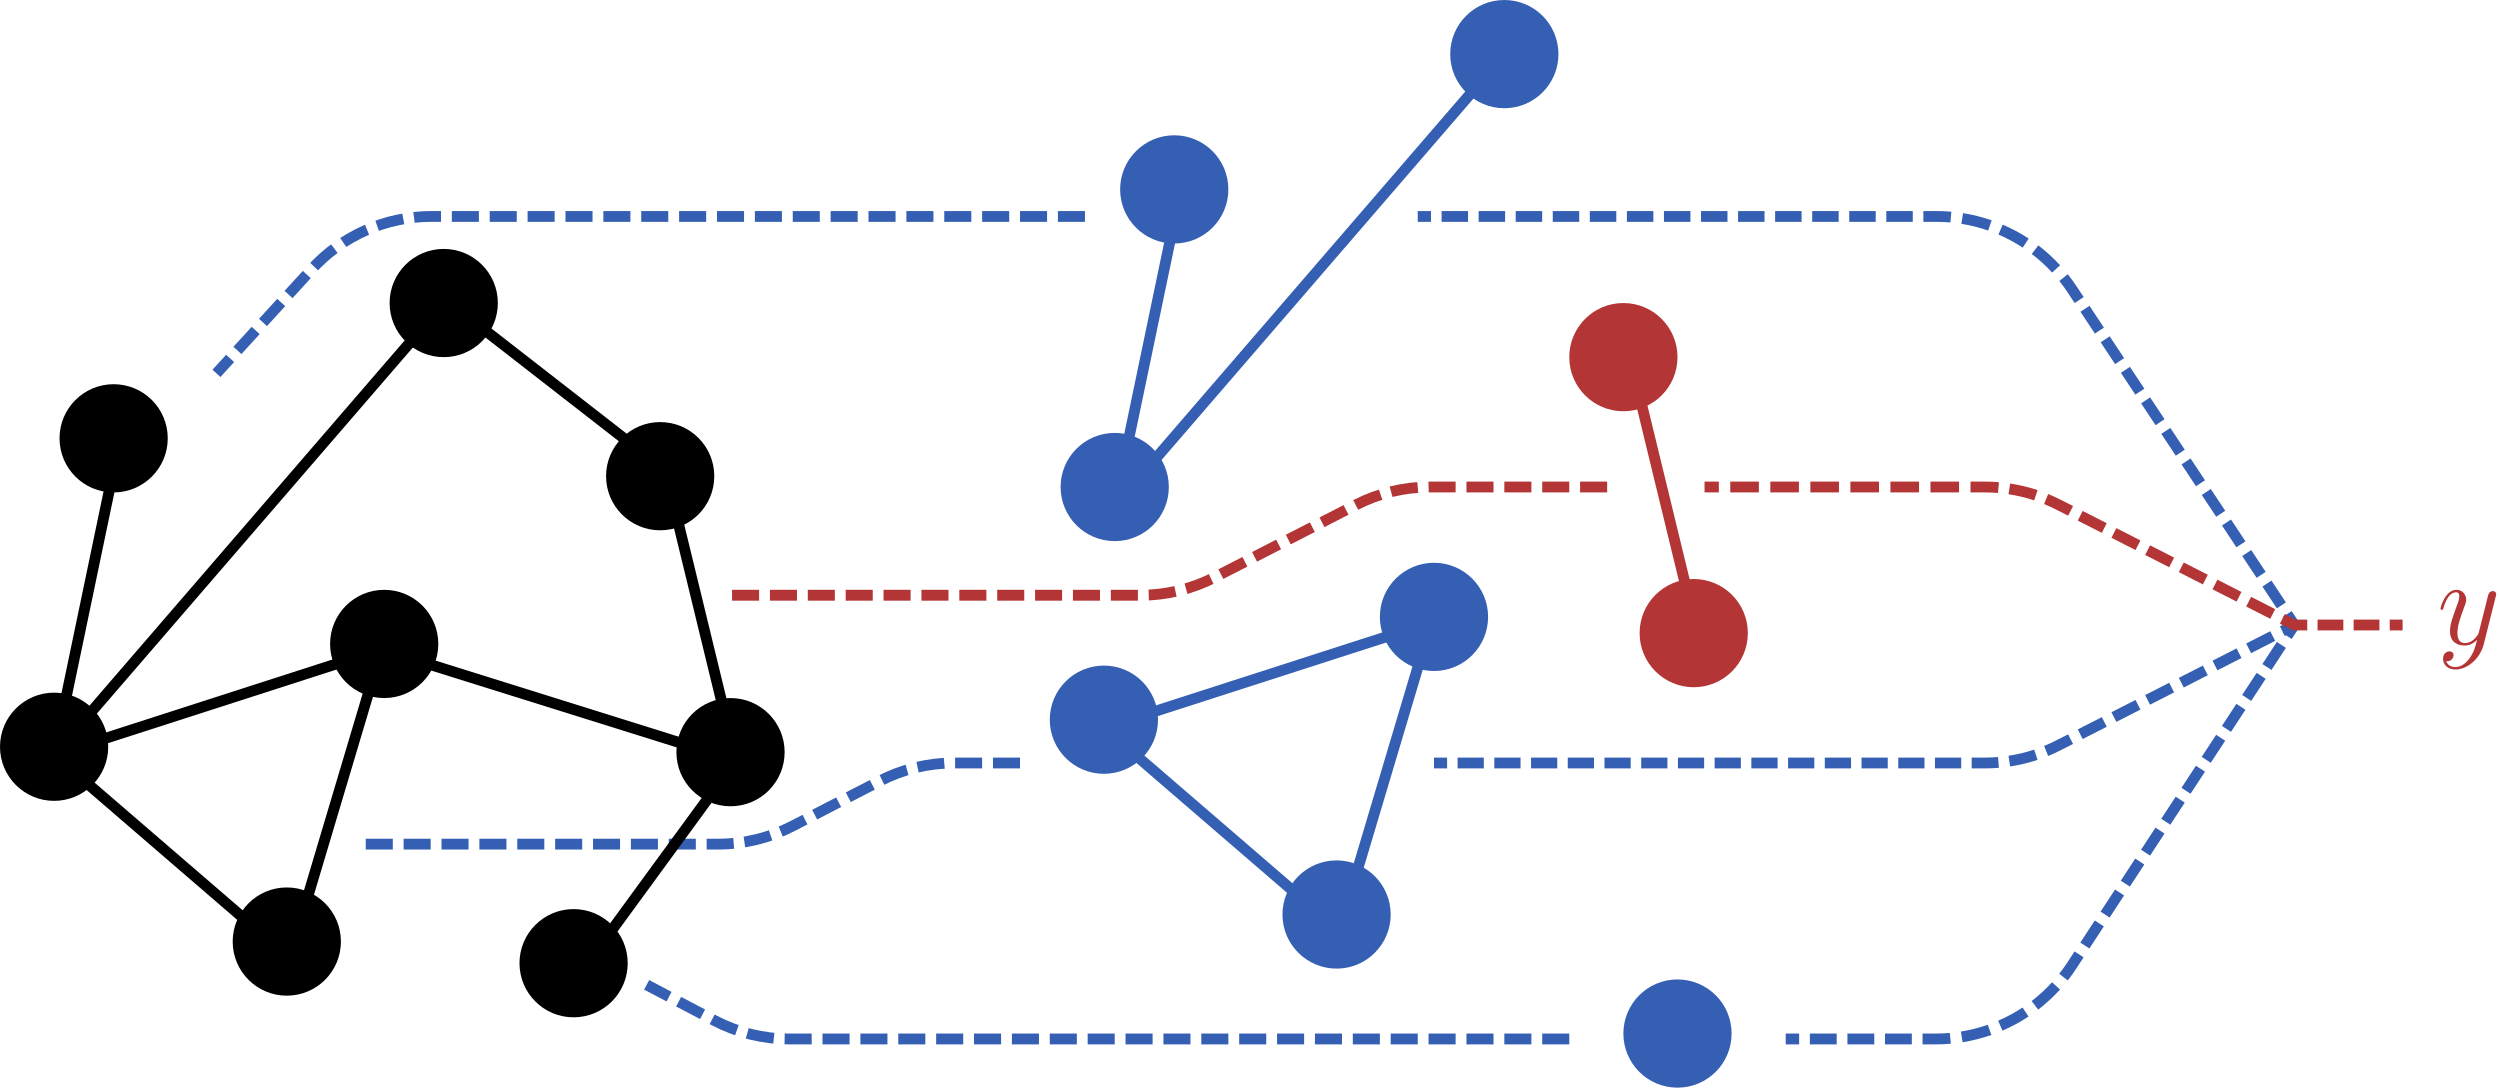 <svg width="462" height="201" viewBox="0 0 462 201" fill="none" xmlns="http://www.w3.org/2000/svg">
<path d="M424 115.5L424.837 116.047L425.197 115.496L424.834 114.948L424 115.5ZM380.421 137.725L379.967 136.834L380.421 137.725ZM382.88 178.413L382.043 177.866L382.88 178.413ZM357.885 40L357.885 39L357.885 40ZM382.898 53.435L383.731 52.883L382.898 53.435ZM262 41L264.446 41L264.446 39L262 39L262 41ZM266.403 41L271.295 41L271.295 39L266.403 39L266.403 41ZM273.252 41L278.144 41L278.144 39L273.252 39L273.252 41ZM280.101 41L284.993 41L284.993 39L280.101 39L280.101 41ZM286.95 41L291.842 41L291.842 39L286.95 39L286.95 41ZM293.799 41L298.691 41L298.691 39L293.799 39L293.799 41ZM300.648 41L305.54 41L305.54 39L300.648 39L300.648 41ZM307.497 41L312.389 41L312.389 39L307.497 39L307.497 41ZM314.346 41L319.238 41L319.238 39L314.346 39L314.346 41ZM321.195 41L326.087 41L326.087 39L321.195 39L321.195 41ZM328.043 41L332.936 41L332.936 39L328.043 39L328.043 41ZM334.892 41L339.785 41L339.785 39L334.892 39L334.892 41ZM341.741 41L346.633 41L346.633 39L341.741 39L341.741 41ZM348.59 41L353.482 41L353.482 39L348.59 39L348.59 41ZM355.439 41L357.885 41L357.885 39L355.439 39L355.439 41ZM357.885 41C358.741 41 359.592 41.038 360.435 41.112L360.611 39.12C359.709 39.04 358.8 39 357.885 39L357.885 41ZM362.461 41.363C364.151 41.633 365.805 42.051 367.406 42.607L368.062 40.718C366.352 40.123 364.584 39.676 362.777 39.388L362.461 41.363ZM369.309 43.345C370.874 44.016 372.378 44.823 373.801 45.758L374.899 44.086C373.377 43.087 371.77 42.224 370.097 41.507L369.309 43.345ZM375.468 46.937C376.815 47.964 378.077 49.113 379.235 50.373L380.707 49.02C379.469 47.672 378.12 46.445 376.68 45.347L375.468 46.937ZM380.563 51.924C381.09 52.586 381.591 53.274 382.064 53.988L383.731 52.883C383.227 52.121 382.691 51.385 382.127 50.677L380.563 51.924ZM382.064 53.988L383.398 56.003L385.066 54.898L383.731 52.883L382.064 53.988ZM384.466 57.615L387.135 61.645L388.803 60.541L386.134 56.511L384.466 57.615ZM388.203 63.257L390.872 67.287L392.539 66.183L389.87 62.153L388.203 63.257ZM391.939 68.899L394.608 72.929L396.276 71.825L393.607 67.795L391.939 68.899ZM395.676 74.541L398.345 78.572L400.012 77.467L397.343 73.437L395.676 74.541ZM399.412 80.184L402.081 84.214L403.749 83.11L401.08 79.079L399.412 80.184ZM403.149 85.826L405.818 89.856L407.485 88.752L404.816 84.722L403.149 85.826ZM406.885 91.468L409.554 95.498L411.222 94.394L408.553 90.364L406.885 91.468ZM410.622 97.11L413.291 101.141L414.959 100.036L412.29 96.006L410.622 97.11ZM414.359 102.753L417.028 106.783L418.695 105.678L416.026 101.648L414.359 102.753ZM418.095 108.395L420.764 112.425L422.432 111.321L419.763 107.291L418.095 108.395ZM421.832 114.037L423.166 116.052L424.834 114.948L423.499 112.933L421.832 114.037ZM330 193H332.479V191H330V193ZM334.463 193H339.421V191H334.463V193ZM341.405 193H346.364V191H341.405V193ZM348.347 193H353.306V191H348.347V193ZM355.289 193H357.768V191H355.289V193ZM357.768 193C358.689 193 359.603 192.959 360.51 192.879L360.334 190.887C359.485 190.962 358.629 191 357.768 191V193ZM362.689 192.607C364.507 192.315 366.286 191.863 368.005 191.261L367.345 189.374C365.736 189.936 364.073 190.359 362.372 190.633L362.689 192.607ZM370.051 190.463C371.732 189.737 373.347 188.864 374.874 187.854L373.77 186.186C372.342 187.131 370.831 187.948 369.258 188.627L370.051 190.463ZM376.661 186.578C378.106 185.468 379.457 184.226 380.697 182.865L379.217 181.519C378.058 182.793 376.794 183.954 375.443 184.992L376.661 186.578ZM382.116 181.189C382.679 180.474 383.214 179.73 383.717 178.96L382.043 177.866C381.572 178.587 381.072 179.282 380.545 179.951L382.116 181.189ZM383.717 178.96L385.052 176.918L383.378 175.823L382.043 177.866L383.717 178.96ZM386.121 175.283L388.791 171.198L387.116 170.104L384.446 174.189L386.121 175.283ZM389.859 169.564L392.529 165.479L390.855 164.385L388.185 168.47L389.859 169.564ZM393.597 163.845L396.267 159.759L394.593 158.665L391.923 162.75L393.597 163.845ZM397.335 158.125L400.005 154.04L398.331 152.946L395.661 157.031L397.335 158.125ZM401.073 152.406L403.743 148.321L402.069 147.226L399.399 151.312L401.073 152.406ZM404.811 146.687L407.481 142.601L405.807 141.507L403.137 145.592L404.811 146.687ZM408.549 140.967L411.22 136.882L409.545 135.788L406.875 139.873L408.549 140.967ZM412.288 135.248L414.958 131.163L413.284 130.068L410.613 134.154L412.288 135.248ZM416.026 129.528L418.696 125.443L417.022 124.349L414.352 128.434L416.026 129.528ZM419.764 123.809L422.434 119.724L420.76 118.63L418.09 122.715L419.764 123.809ZM423.502 118.09L424.837 116.047L423.163 114.953L421.828 116.996L423.502 118.09ZM265 142H267.424V140H265V142ZM269.362 142H274.21V140H269.362V142ZM276.149 142H280.996V140H276.149V142ZM282.935 142H287.782V140H282.935V142ZM289.721 142H294.568V140H289.721V142ZM296.507 142H301.354V140H296.507V142ZM303.293 142H308.14V140H303.293V142ZM310.079 142H314.926V140H310.079V142ZM316.865 142H321.712V140H316.865V142ZM323.651 142H328.499V140H323.651V142ZM330.437 142H335.285V140H330.437V142ZM337.224 142H342.071V140H337.224V142ZM344.01 142H348.857V140H344.01V142ZM350.796 142H355.643V140H350.796V142ZM357.582 142H362.429V140H357.582V142ZM364.368 142H366.792V140H364.368V142ZM366.792 142C367.664 142 368.534 141.963 369.399 141.89L369.231 139.897C368.421 139.966 367.608 140 366.792 140V142ZM371.473 141.644C373.195 141.382 374.891 140.974 376.544 140.426L375.915 138.528C374.368 139.04 372.781 139.421 371.171 139.667L371.473 141.644ZM378.503 139.703C379.307 139.375 380.099 139.012 380.876 138.616L379.967 136.834C379.24 137.205 378.5 137.544 377.747 137.851L378.503 139.703ZM380.876 138.616L383.099 137.482L382.191 135.7L379.967 136.834L380.876 138.616ZM384.878 136.575L389.325 134.307L388.416 132.525L383.969 134.793L384.878 136.575ZM391.103 133.4L395.55 131.132L394.642 129.35L390.195 131.618L391.103 133.4ZM397.329 130.225L401.776 127.957L400.867 126.175L396.42 128.443L397.329 130.225ZM403.554 127.05L408.001 124.782L407.093 123L402.646 125.268L403.554 127.05ZM409.78 123.875L414.227 121.607L413.318 119.825L408.871 122.093L409.78 123.875ZM416.005 120.7L420.452 118.432L419.544 116.65L415.097 118.918L416.005 120.7ZM422.231 117.525L424.454 116.391L423.546 114.609L421.322 115.743L422.231 117.525Z" fill="#355FB3"/>
<path d="M424 115.5L423.546 116.391L423.76 116.5H424V115.5ZM380.421 93.275L379.967 94.166L380.421 93.275ZM315 91H317.642V89H315V91ZM319.756 91H325.041V89H319.756V91ZM327.155 91H332.44V89H327.155V91ZM334.554 91H339.839V89H334.554V91ZM341.953 91H347.238V89H341.953V91ZM349.352 91H354.636V89H349.352V91ZM356.75 91H362.035V89H356.75V91ZM364.149 91H366.792V89H364.149V91ZM366.792 91C367.608 91 368.421 91.034 369.231 91.103L369.399 89.11C368.534 89.037 367.664 89 366.792 89V91ZM371.171 91.333C372.781 91.579 374.368 91.96 375.915 92.472L376.544 90.574C374.891 90.026 373.195 89.618 371.473 89.356L371.171 91.333ZM377.747 93.149C378.5 93.456 379.24 93.795 379.967 94.166L380.876 92.384C380.099 91.988 379.307 91.625 378.503 91.297L377.747 93.149ZM379.967 94.166L382.191 95.3L383.099 93.518L380.876 92.384L379.967 94.166ZM383.969 96.207L388.416 98.475L389.325 96.693L384.878 94.425L383.969 96.207ZM390.195 99.382L394.642 101.65L395.55 99.868L391.103 97.6L390.195 99.382ZM396.42 102.557L400.867 104.825L401.776 103.043L397.329 100.775L396.42 102.557ZM402.646 105.732L407.093 108L408.001 106.218L403.554 103.95L402.646 105.732ZM408.871 108.907L413.318 111.175L414.227 109.393L409.78 107.125L408.871 108.907ZM415.097 112.082L419.544 114.35L420.452 112.568L416.005 110.3L415.097 112.082ZM421.322 115.257L423.546 116.391L424.454 114.609L422.231 113.475L421.322 115.257ZM424 116.5H426.381V114.5H424V116.5ZM428.286 116.5H433.048V114.5H428.286V116.5ZM434.952 116.5H439.714V114.5H434.952V116.5ZM441.619 116.5H444V114.5H441.619V116.5Z" fill="#B33535"/>
<path d="M200.5 40H79.725C71.299 40 63.262 43.543 57.579 49.763L40 69M290 192C287.723 192 197.131 192 145.881 192C141.012 192 136.249 190.815 131.94 188.548L119.5 182M188.5 141H176.299C171.503 141 166.777 142.15 162.517 144.353L146.483 152.646C142.223 154.85 137.497 156 132.701 156H66.5" stroke="#355FB3" stroke-width="2" stroke-dasharray="5 2"/>
<path d="M297 90H264.244C259.483 90 254.791 91.133 250.554 93.305L224.446 106.695C220.209 108.867 215.517 110 210.756 110H135" stroke="#B33535" stroke-width="2" stroke-dasharray="5 2"/>
<path d="M218 36L206 93.5L278.5 9.5" stroke="#355FB3" stroke-width="2"/>
<circle cx="278" cy="10" r="10" fill="#355FB3"/>
<circle cx="217" cy="35" r="10" fill="#355FB3"/>
<circle cx="206" cy="90" r="10" fill="#355FB3"/>
<path d="M314 118.5L301 65" stroke="#B33535" stroke-width="2"/>
<circle cx="313" cy="117" r="10" fill="#B33535"/>
<circle cx="300" cy="66" r="10" fill="#B33535"/>
<path d="M264.5 115L204 134.5L247.5 172L264.5 115Z" stroke="#355FB3" stroke-width="2"/>
<circle cx="265" cy="114" r="10" fill="#355FB3"/>
<circle cx="204" cy="133" r="10" fill="#355FB3"/>
<circle cx="247" cy="169" r="10" fill="#355FB3"/>
<circle cx="310" cy="191" r="10" fill="#355FB3"/>
<path d="M310.552 187.177C310.552 186.07 309.99 186 309.849 186C309.428 186 309.041 186.421 309.041 186.773C309.041 186.983 309.164 187.106 309.234 187.177C309.41 187.335 309.867 187.809 309.867 188.722C309.867 189.46 308.813 193.569 306.706 193.569C305.634 193.569 305.424 192.673 305.424 192.024C305.424 191.146 305.827 189.916 306.302 188.652C306.583 187.932 306.653 187.756 306.653 187.405C306.653 186.667 306.126 186 305.265 186C303.65 186 303 188.546 303 188.687C303 188.757 303.07 188.845 303.193 188.845C303.351 188.845 303.369 188.775 303.439 188.529C303.861 187.019 304.545 186.351 305.213 186.351C305.371 186.351 305.669 186.351 305.669 186.931C305.669 187.387 305.476 187.897 305.213 188.564C304.37 190.812 304.37 191.356 304.37 191.778C304.37 192.164 304.423 192.884 304.967 193.376C305.599 193.92 306.477 193.92 306.635 193.92C309.551 193.92 310.552 188.178 310.552 187.177Z" fill="#355FB3"/>
<path d="M314.695 192.153C315.351 191.836 316.147 191.251 316.147 190.338C316.147 189.226 315.011 188.593 313.922 188.593C312.681 188.593 311.674 189.448 311.674 190.549C311.674 190.982 311.827 191.38 312.119 191.719C312.318 191.965 312.365 191.989 313.091 192.445C311.639 193.089 311.323 193.944 311.323 194.599C311.323 195.887 312.623 196.625 313.899 196.625C315.339 196.625 316.498 195.653 316.498 194.412C316.498 193.675 316.1 193.183 315.913 192.984C315.714 192.796 315.702 192.785 314.695 192.153ZM312.88 191.052C312.541 190.853 312.26 190.513 312.26 190.104C312.26 189.366 313.068 188.898 313.899 188.898C314.812 188.898 315.561 189.518 315.561 190.338C315.561 191.017 315.035 191.591 314.344 191.93L312.88 191.052ZM313.454 192.656C313.501 192.679 314.836 193.499 315.035 193.628C315.222 193.733 315.831 194.108 315.831 194.81C315.831 195.712 314.882 196.274 313.922 196.274C312.88 196.274 311.991 195.56 311.991 194.599C311.991 193.721 312.646 193.031 313.454 192.656Z" fill="#355FB3"/>
<path d="M22 82L10 139.5M10 139.5L70.5 120M10 139.5L53.5 177L70.5 120M10 139.5L82.5 55.5L123 87L136 140.5M70.5 120L136 140.5M136 140.5L107.5 179.5" stroke="black" stroke-width="2"/>
<circle cx="21" cy="81" r="10" fill="black"/>
<circle cx="10" cy="138" r="10" fill="black"/>
<circle cx="53" cy="174" r="10" fill="black"/>
<circle cx="71" cy="119" r="10" fill="black"/>
<circle cx="82" cy="56" r="10" fill="black"/>
<circle cx="122" cy="88" r="10" fill="black"/>
<circle cx="135" cy="139" r="10" fill="black"/>
<circle cx="106" cy="178" r="10" fill="black"/>
<path d="M456.388 121.625C455.771 122.492 454.881 123.268 453.762 123.268C453.488 123.268 452.393 123.223 452.05 122.172C452.119 122.195 452.233 122.195 452.278 122.195C452.963 122.195 453.42 121.602 453.42 121.077C453.42 120.552 452.986 120.369 452.644 120.369C452.278 120.369 451.479 120.643 451.479 121.762C451.479 122.926 452.461 123.725 453.762 123.725C456.045 123.725 458.351 121.625 458.99 119.091L461.228 110.187C461.25 110.073 461.296 109.936 461.296 109.799C461.296 109.457 461.022 109.228 460.68 109.228C460.474 109.228 459.995 109.32 459.812 110.004L458.123 116.716C458.009 117.127 458.009 117.173 457.826 117.424C457.369 118.063 456.616 118.839 455.52 118.839C454.242 118.839 454.128 117.584 454.128 116.967C454.128 115.666 454.744 113.908 455.36 112.265C455.612 111.603 455.748 111.283 455.748 110.826C455.748 109.868 455.064 109 453.945 109C451.845 109 451 112.31 451 112.493C451 112.584 451.091 112.698 451.251 112.698C451.457 112.698 451.479 112.607 451.571 112.287C452.119 110.37 452.986 109.457 453.876 109.457C454.082 109.457 454.47 109.457 454.47 110.21C454.47 110.804 454.219 111.466 453.876 112.333C452.758 115.324 452.758 116.077 452.758 116.625C452.758 118.794 454.31 119.296 455.452 119.296C456.114 119.296 456.936 119.091 457.735 118.246L457.757 118.269C457.415 119.616 457.187 120.506 456.388 121.625Z" fill="#B33535"/>
</svg>
